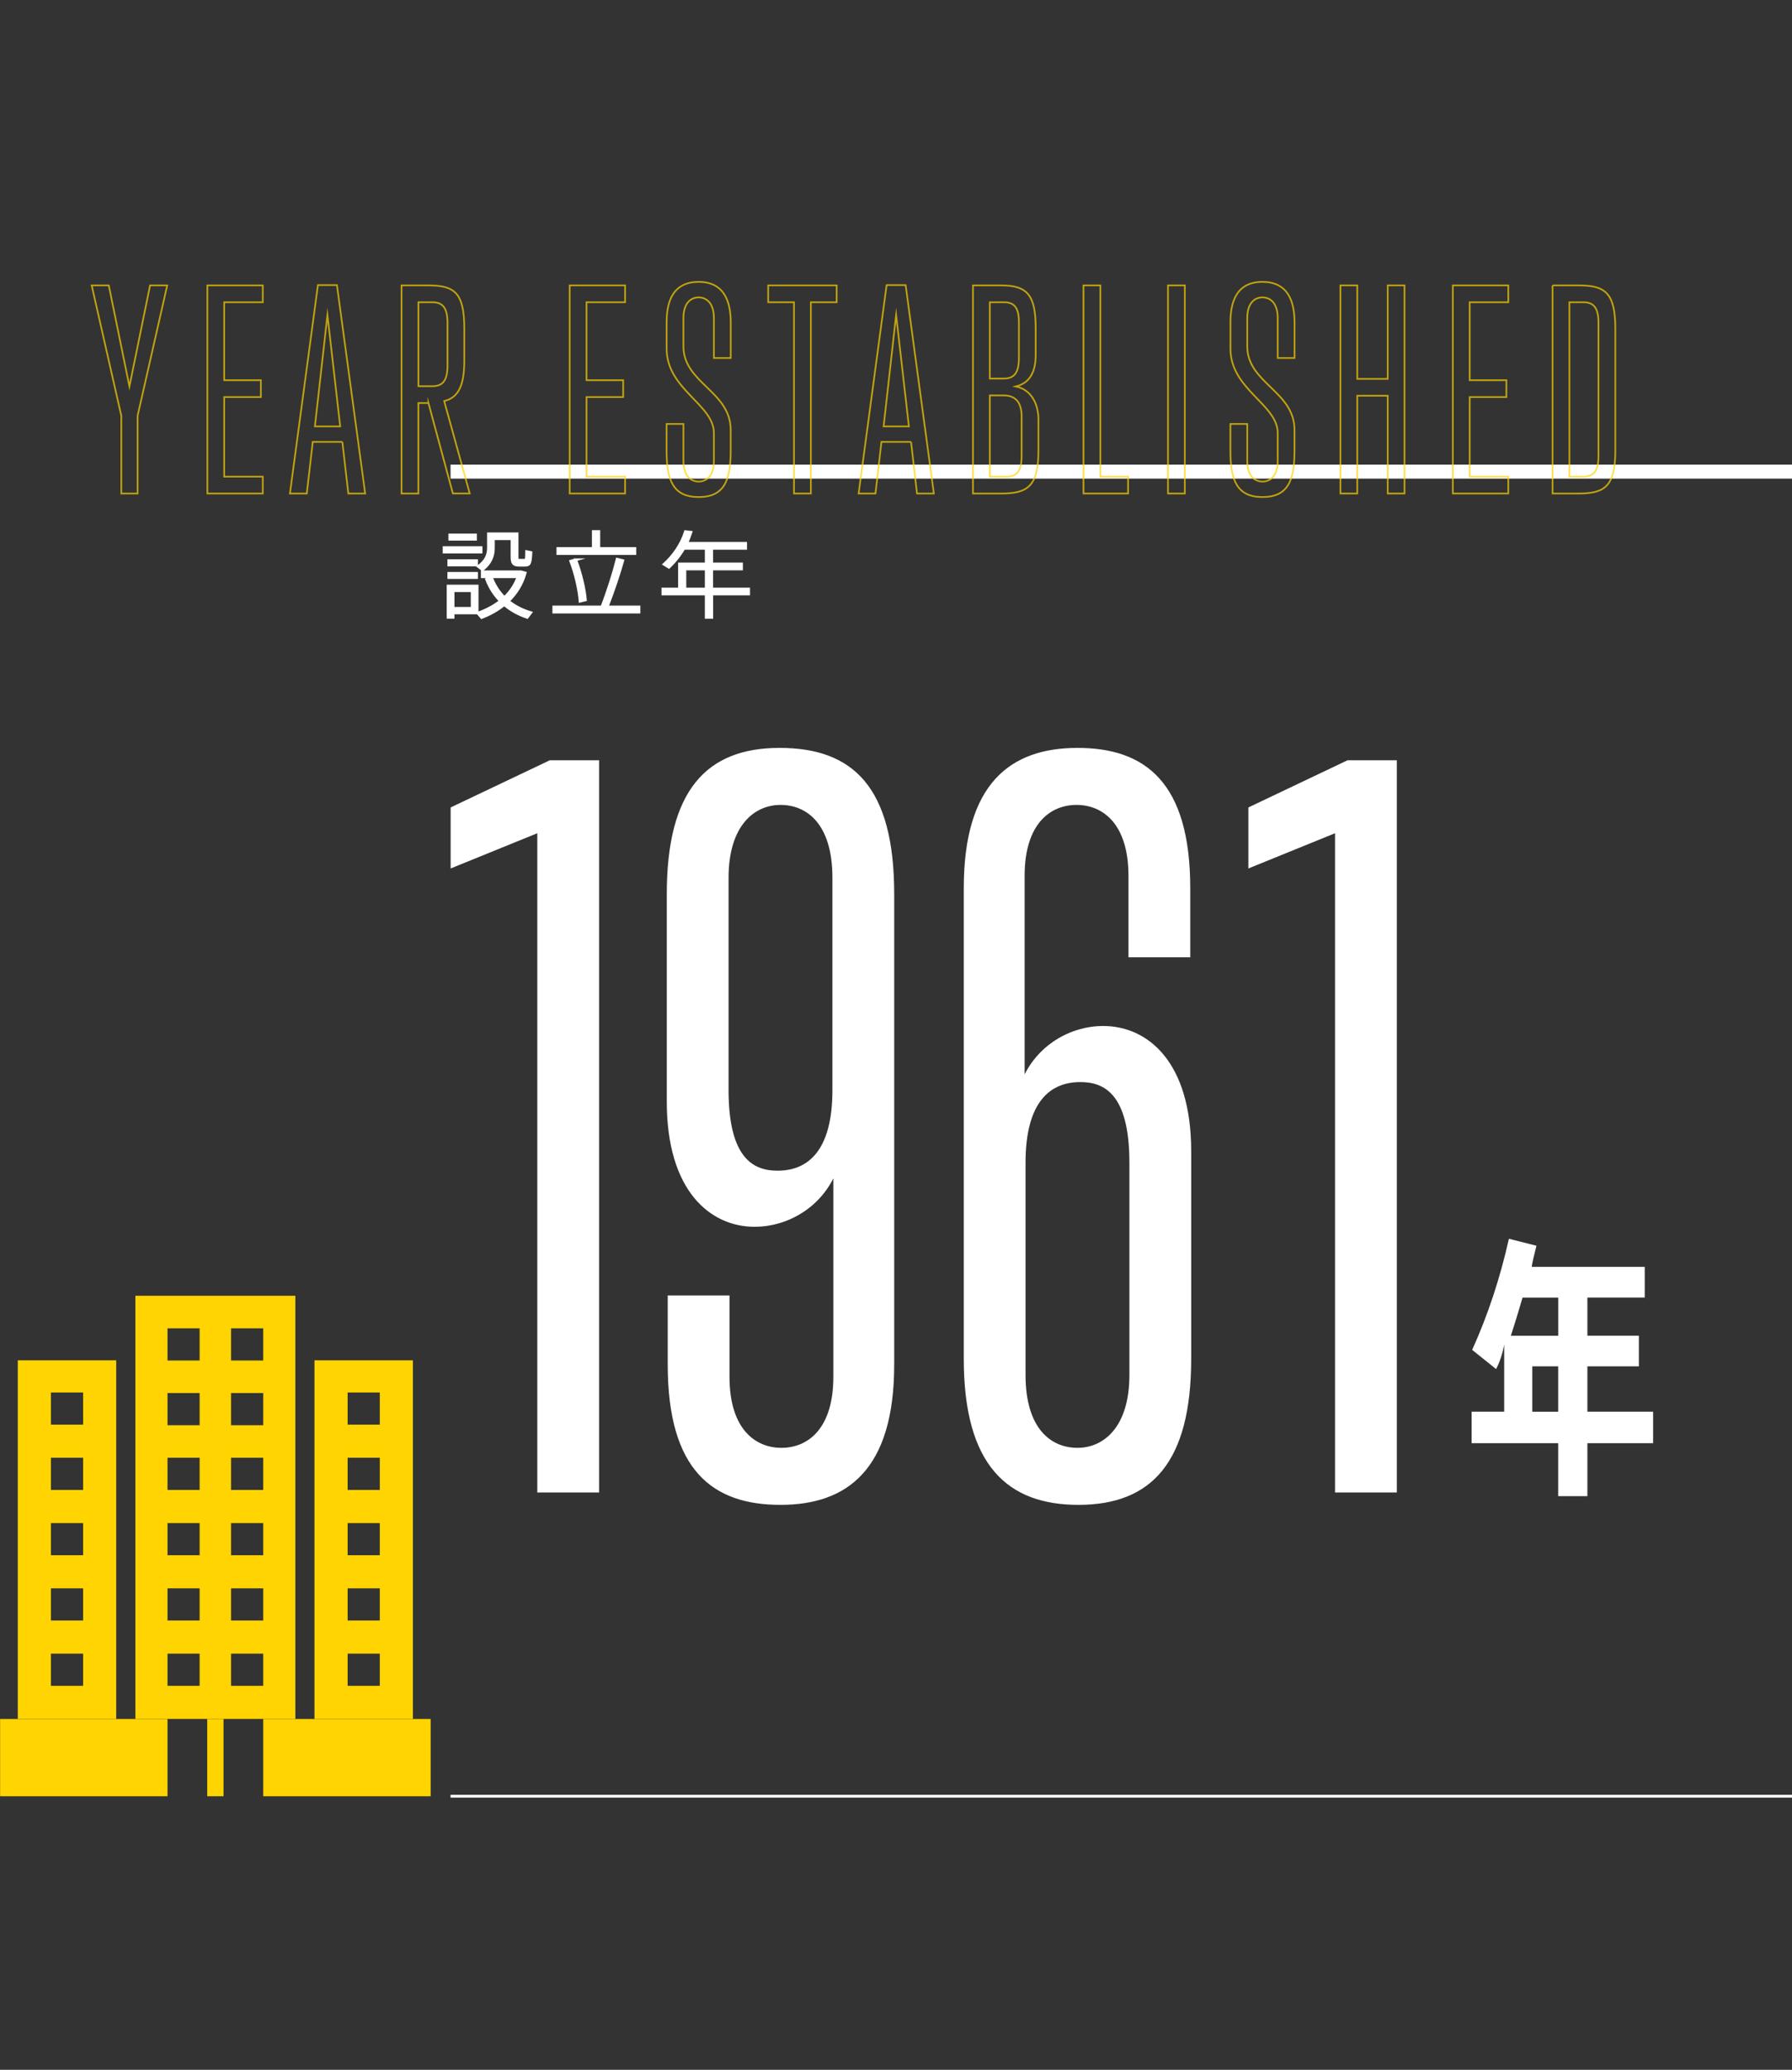 <?xml version="1.0" encoding="UTF-8"?><svg id="_レイヤー_2" xmlns="http://www.w3.org/2000/svg" xmlns:xlink="http://www.w3.org/1999/xlink" viewBox="0 0 363.73 420"><rect x="0" y="0" width="363.73" height="420" fill="#333333" stroke="none"/><defs><clipPath id="clippath"><rect x="18.4" y="57.03" width="309.63" height="44" fill="none"/></clipPath></defs><g id="_レイヤー_1-2"><line x1="91.45" y1="95.7" x2="363.73" y2="95.7" fill="none" stroke="#fff" stroke-miterlimit="10" stroke-width="2.84"/><line x1="91.45" y1="364.48" x2="363.73" y2="364.48" fill="none" stroke="#fff" stroke-miterlimit="10" stroke-width=".57"/><path d="M97.64,112.02h-7.5v-.9h7.5v.9ZM91.96,118.93h4.88v5.43h-4.88v.9h-1v-6.33h1ZM96.72,114.63h-5.62v-.86h5.62v.86ZM96.72,117.19h-5.62v-.84h5.62v.84ZM96.51,109.42h-5.21v-.86h5.21v.86ZM95.84,119.85h-3.88v3.6h3.88v-3.6ZM102.39,121.27c1.24-1.19,2.2-2.6,2.77-4.25h-7.27v-.98h7.86l.84.23c-.63,2.26-1.82,4.17-3.43,5.7,1.32,1.07,2.87,1.85,4.55,2.35l-.71.94c-1.72-.57-3.29-1.42-4.65-2.58-1.32,1.09-2.87,1.95-4.59,2.62l-.76-.88c1.74-.61,3.29-1.44,4.59-2.47-1.19-1.19-2.14-2.64-2.81-4.38l.98-.36c.61,1.61,1.51,2.97,2.62,4.06M104.57,108.33h.38v4.63c0,.61.06.71.44.73h1.07c.36-.02.42-.08.44-1.74l.86.17c-.11,2.31-.29,2.55-1.21,2.56h-1.3c-1.05-.04-1.32-.4-1.32-1.72v-3.65h-3.79v1.91c0,1.65-.61,3.1-2.2,4.36l-.84-.63c1.49-1.09,2.05-2.33,2.05-3.75v-2.87h5.42Z" fill="#fff"/><path d="M97.64,112.02h-7.5v-.9h7.5v.9ZM91.96,118.93h4.88v5.43h-4.88v.9h-1v-6.33h1ZM96.72,114.63h-5.62v-.86h5.62v.86ZM96.72,117.19h-5.62v-.84h5.62v.84ZM96.51,109.42h-5.21v-.86h5.21v.86ZM95.84,119.85h-3.88v3.6h3.88v-3.6ZM102.39,121.27c1.24-1.19,2.2-2.6,2.77-4.25h-7.27v-.98h7.86l.84.23c-.63,2.26-1.82,4.17-3.43,5.7,1.32,1.07,2.87,1.85,4.55,2.35l-.71.94c-1.72-.57-3.29-1.42-4.65-2.58-1.32,1.09-2.87,1.95-4.59,2.62l-.76-.88c1.74-.61,3.29-1.44,4.59-2.47-1.19-1.19-2.14-2.64-2.81-4.38l.98-.36c.61,1.61,1.51,2.97,2.62,4.06ZM104.57,108.33h.38v4.63c0,.61.06.71.44.73h1.07c.36-.02.42-.08.44-1.74l.86.17c-.11,2.31-.29,2.55-1.21,2.56h-1.3c-1.05-.04-1.32-.4-1.32-1.72v-3.65h-3.79v1.91c0,1.65-.61,3.1-2.2,4.36l-.84-.63c1.49-1.09,2.05-2.33,2.05-3.75v-2.87h5.42Z" fill="none" stroke="#fff" stroke-miterlimit="10" stroke-width=".57"/><path d="M122.17,123.16c1.28-3.33,2.49-7.18,3.1-9.68l1.13.29c-.71,2.56-1.91,6.16-3.18,9.4h6.47v1.03h-17.28v-1.03h9.76ZM120.43,111.3v-3.44h1.11v3.44h7.31v1.03h-15.61v-1.03h7.2ZM116.85,113.59c1.05,2.74,1.78,5.95,1.97,8.13-.08.02-.98.25-1.07.27-.17-2.22-.88-5.45-1.89-8.11l1-.29Z" fill="#fff"/><path d="M122.17,123.16c1.28-3.33,2.49-7.18,3.1-9.68l1.13.29c-.71,2.56-1.91,6.16-3.18,9.4h6.47v1.03h-17.28v-1.03h9.76ZM120.43,111.3v-3.44h1.11v3.44h7.31v1.03h-15.61v-1.03h7.2ZM116.85,113.59c1.05,2.74,1.78,5.95,1.97,8.13-.08.02-.98.25-1.07.27-.17-2.22-.88-5.45-1.89-8.11l1-.29Z" fill="none" stroke="#fff" stroke-miterlimit="10" stroke-width=".57"/><path d="M144.46,120.52v4.75h-1.11v-4.75h-8.8v-.99h3.37v-5.09h5.43v-3.18h-4.54c-.84,1.45-1.89,2.76-3.04,3.83l-.96-.59c1.88-1.72,3.48-3.96,4.32-6.62l1.11.13c-.25.77-.55,1.53-.9,2.24h12v1.01h-6.89v3.18h6.05v1.01h-6.05v4.08h7.5v.99h-7.5ZM143.35,115.45h-4.34v4.08h4.34v-4.08Z" fill="#fff"/><path d="M144.46,120.52v4.75h-1.11v-4.75h-8.8v-.99h3.37v-5.09h5.43v-3.18h-4.54c-.84,1.45-1.89,2.76-3.04,3.83l-.96-.59c1.88-1.72,3.48-3.96,4.32-6.62l1.11.13c-.25.77-.55,1.53-.9,2.24h12v1.01h-6.89v3.18h6.05v1.01h-6.05v4.08h7.5v.99h-7.5ZM143.35,115.45h-4.34v4.08h4.34v-4.08Z" fill="none" stroke="#fff" stroke-miterlimit="10" stroke-width=".57"/><rect x=".02" y="348.81" width="33.98" height="15.68" fill="#ffd400"/><rect x="42.06" y="348.81" width="3.31" height="15.68" fill="#ffd400"/><rect x="53.43" y="348.81" width="33.98" height="15.68" fill="#ffd400"/><path d="M27.48,348.8h32.47v-85.87H27.48v85.87ZM40.52,342.08h-6.52v-6.53h6.52v6.53ZM40.52,328.83h-6.52v-6.53h6.52v6.53ZM40.52,315.58h-6.52v-6.52h6.52v6.52ZM40.52,302.33h-6.52v-6.53h6.52v6.53ZM40.52,289.2h-6.52v-6.53h6.52v6.53ZM40.52,276.07h-6.52v-6.53h6.52v6.53ZM53.43,342.08h-6.53v-6.53h6.53v6.53ZM53.43,328.83h-6.53v-6.53h6.53v6.53ZM53.43,315.58h-6.53v-6.52h6.53v6.52ZM53.43,302.33h-6.53v-6.53h6.53v6.53ZM53.43,289.2h-6.53v-6.53h6.53v6.53ZM53.43,276.07h-6.53v-6.53h6.53v6.53Z" fill="#ffd400"/><path d="M63.83,348.8h19.98v-72.77h-19.98v72.77ZM77.09,342.08h-6.53v-6.53h6.53v6.53ZM77.09,328.83h-6.53v-6.53h6.53v6.53ZM77.09,315.58h-6.53v-6.52h6.53v6.52ZM77.09,302.33h-6.53v-6.53h6.53v6.53ZM77.09,289.08h-6.53v-6.52h6.53v6.52Z" fill="#ffd400"/><path d="M3.61,348.8h19.98v-72.77H3.61v72.77ZM16.87,342.08h-6.53v-6.53h6.53v6.53ZM16.87,328.83h-6.53v-6.53h6.53v6.53ZM16.87,315.58h-6.53v-6.52h6.53v6.52ZM16.87,302.33h-6.53v-6.53h6.53v6.53ZM16.87,289.08h-6.53v-6.52h6.53v6.52Z" fill="#ffd400"/><g opacity=".7"><g clip-path="url(#clippath)"><polygon points="24.62 84.37 18.61 57.91 22.08 57.91 26.27 78.42 30.46 57.91 33.94 57.91 27.93 84.37 27.93 100.14 24.62 100.14 24.62 84.37" fill="none" stroke="#ffd400" stroke-miterlimit="10" stroke-width=".34"/><polygon points="42.09 57.91 53.34 57.91 53.34 61.33 45.51 61.33 45.51 77.15 52.95 77.15 52.95 80.57 45.51 80.57 45.51 96.72 53.34 96.72 53.34 100.14 42.09 100.14 42.09 57.91" fill="none" stroke="#ffd400" stroke-miterlimit="10" stroke-width=".34"/><path d="M69.49,89.67h-6.01l-1.21,10.47h-3.42l5.68-42.29h3.86l5.73,42.29h-3.42l-1.21-10.47ZM63.92,86.52h5.13l-2.59-22.6-2.54,22.6Z" fill="none" stroke="#ffd400" stroke-miterlimit="10" stroke-width=".34"/><path d="M86.96,81.78h-2.04v18.36h-3.42v-42.23h5.35c5.35,0,7.39,1.38,7.39,8.82v6.34c0,4.85-.99,7.55-4.08,8.32l5.18,18.74h-3.42l-4.96-18.36ZM87.74,61.33h-2.81v17.04h2.81c2.09,0,3.09-1.1,3.09-4.19v-8.66c0-3.09-.99-4.19-3.09-4.19Z" fill="none" stroke="#ffd400" stroke-miterlimit="10" stroke-width=".34"/><polygon points="115.63 57.91 126.88 57.91 126.88 61.33 119.05 61.33 119.05 77.15 126.49 77.15 126.49 80.57 119.05 80.57 119.05 96.72 126.88 96.72 126.88 100.14 115.63 100.14 115.63 57.91" fill="none" stroke="#ffd400" stroke-miterlimit="10" stroke-width=".34"/><path d="M135.31,70.76v-5.4c0-7.33,4.02-8.16,6.5-8.16s6.51.83,6.51,8.27v7.17h-3.42v-8.1c0-3.09-1.54-4.19-3.09-4.19s-3.09,1.1-3.09,4.19v5.73c0,7.5,9.59,9.1,9.59,16.98v4.24c0,6.12-1.38,9.37-6.51,9.37s-6.5-3.36-6.5-9.37v-5.46h3.42v7.5c0,3.09,1.54,4.19,3.09,4.19s3.09-1.1,3.09-4.19v-5.68c0-5.79-9.59-8.82-9.59-17.09Z" fill="none" stroke="#ffd400" stroke-miterlimit="10" stroke-width=".34"/><polygon points="161.16 61.33 155.92 61.33 155.92 57.91 169.82 57.91 169.82 61.33 164.58 61.33 164.58 100.14 161.16 100.14 161.16 61.33" fill="none" stroke="#ffd400" stroke-miterlimit="10" stroke-width=".34"/><path d="M184.92,89.67h-6.01l-1.21,10.47h-3.42l5.68-42.29h3.86l5.73,42.29h-3.42l-1.21-10.47ZM179.35,86.52h5.13l-2.59-22.6-2.54,22.6Z" fill="none" stroke="#ffd400" stroke-miterlimit="10" stroke-width=".34"/><path d="M197.49,57.91h5.73c5.35,0,7,2.04,7,8.71v5.4c0,2.87-.83,5.62-4.02,6.4,3.2.66,4.58,3.64,4.58,6.78v6.12c0,7.33-2.15,8.82-7.5,8.82h-5.79v-42.23ZM203.72,61.33h-2.81v15.49h2.81c2.09,0,3.09-1.1,3.09-4.19v-7.22c0-3.09-.99-4.08-3.09-4.08ZM203.72,80.24h-2.81v16.48h3.36c2.1,0,3.09-1.1,3.09-4.19v-8.1c0-3.09-1.54-4.19-3.64-4.19Z" fill="none" stroke="#ffd400" stroke-miterlimit="10" stroke-width=".34"/><polygon points="219.92 57.91 223.34 57.91 223.34 96.72 228.97 96.72 228.97 100.14 219.92 100.14 219.92 57.91" fill="none" stroke="#ffd400" stroke-miterlimit="10" stroke-width=".34"/><rect x="237.07" y="57.91" width="3.42" height="42.23" fill="none" stroke="#ffd400" stroke-miterlimit="10" stroke-width=".34"/><path d="M249.75,70.76v-5.4c0-7.33,4.02-8.16,6.5-8.16s6.51.83,6.51,8.27v7.17h-3.42v-8.1c0-3.09-1.54-4.19-3.09-4.19s-3.09,1.1-3.09,4.19v5.73c0,7.5,9.59,9.1,9.59,16.98v4.24c0,6.12-1.38,9.37-6.51,9.37s-6.5-3.36-6.5-9.37v-5.46h3.42v7.5c0,3.09,1.54,4.19,3.09,4.19s3.09-1.1,3.09-4.19v-5.68c0-5.79-9.59-8.82-9.59-17.09Z" fill="none" stroke="#ffd400" stroke-miterlimit="10" stroke-width=".34"/><polygon points="281.67 80.3 275.49 80.3 275.49 100.14 272.07 100.14 272.07 57.91 275.49 57.91 275.49 76.88 281.67 76.88 281.67 57.91 285.08 57.91 285.08 100.14 281.67 100.14 281.67 80.3" fill="none" stroke="#ffd400" stroke-miterlimit="10" stroke-width=".34"/><polygon points="294.89 57.91 306.14 57.91 306.14 61.33 298.31 61.33 298.31 77.15 305.76 77.15 305.76 80.57 298.31 80.57 298.31 96.72 306.14 96.72 306.14 100.14 294.89 100.14 294.89 57.91" fill="none" stroke="#ffd400" stroke-miterlimit="10" stroke-width=".34"/><path d="M315.13,57.91h5.24c5.35,0,7.5,1.38,7.5,8.82v24.59c0,7.44-2.15,8.82-7.5,8.82h-5.24v-42.23ZM321.36,61.33h-2.81v35.39h2.81c2.09,0,3.09-1.1,3.09-4.19v-27.01c0-3.09-.99-4.19-3.09-4.19Z" fill="none" stroke="#ffd400" stroke-miterlimit="10" stroke-width=".34"/></g></g><polygon points="109.34 168.66 91.75 175.81 91.75 164.02 111.66 154.55 121.32 154.55 121.32 302.57 109.34 302.57 109.34 168.66" fill="#fff"/><polygon points="109.34 168.66 91.75 175.81 91.75 164.02 111.66 154.55 121.32 154.55 121.32 302.57 109.34 302.57 109.34 168.66" fill="none" stroke="#fff" stroke-miterlimit="10" stroke-width=".56"/><path d="M153.2,248.66c-8.89,0-17.58-7.15-17.58-25.12v-42.13c0-20.87,7.92-29.37,22.61-29.37s22.99,7.73,22.99,29.37v95.46c0,21.06-9.27,28.21-22.8,28.21s-22.61-6.76-22.61-28.21v-13.72h11.98v16.23c0,10.82,5.41,14.69,10.82,14.69s10.82-3.86,10.82-14.69v-41.55c-2.9,6.96-9.66,10.82-16.23,10.82M158.42,163.05c-5.41,0-10.82,4.25-10.82,15.07v43.09c0,14.3,5.41,16.62,10.24,16.62,6.38,0,11.4-4.25,11.4-16.62v-43.09c0-11.21-5.41-15.07-10.82-15.07" fill="#fff"/><path d="M153.2,248.66c-8.89,0-17.58-7.15-17.58-25.12v-42.13c0-20.87,7.92-29.37,22.61-29.37s22.99,7.73,22.99,29.37v95.46c0,21.06-9.27,28.21-22.8,28.21s-22.61-6.76-22.61-28.21v-13.72h11.98v16.23c0,10.82,5.41,14.69,10.82,14.69s10.82-3.86,10.82-14.69v-41.55c-2.9,6.96-9.66,10.82-16.23,10.82ZM158.42,163.05c-5.41,0-10.82,4.25-10.82,15.07v43.09c0,14.3,5.41,16.62,10.24,16.62,6.38,0,11.4-4.25,11.4-16.62v-43.09c0-11.21-5.41-15.07-10.82-15.07Z" fill="none" stroke="#fff" stroke-miterlimit="10" stroke-width=".56"/><path d="M218.9,305.08c-14.11,0-23-7.73-23-29.37v-95.46c0-21.06,9.28-28.21,22.8-28.21s22.61,6.76,22.61,28.21v13.72h-11.98v-16.23c0-10.82-5.41-14.69-10.82-14.69s-10.82,3.86-10.82,14.69v41.55c2.9-6.96,9.66-10.82,16.23-10.82,8.89,0,17.58,7.15,17.58,25.12v42.12c0,20.87-7.92,29.37-22.61,29.37M219.28,219.29c-6.38,0-11.4,4.25-11.4,16.62v43.09c0,11.21,5.41,15.07,10.82,15.07s10.82-4.25,10.82-15.07v-43.09c0-14.3-5.41-16.62-10.24-16.62" fill="#fff"/><path d="M218.9,305.08c-14.11,0-23-7.73-23-29.37v-95.46c0-21.06,9.28-28.21,22.8-28.21s22.61,6.76,22.61,28.21v13.72h-11.98v-16.23c0-10.82-5.41-14.69-10.82-14.69s-10.82,3.86-10.82,14.69v41.55c2.9-6.96,9.66-10.82,16.23-10.82,8.89,0,17.58,7.15,17.58,25.12v42.12c0,20.87-7.92,29.37-22.61,29.37ZM219.28,219.29c-6.38,0-11.4,4.25-11.4,16.62v43.09c0,11.21,5.41,15.07,10.82,15.07s10.82-4.25,10.82-15.07v-43.09c0-14.3-5.41-16.62-10.24-16.62Z" fill="none" stroke="#fff" stroke-miterlimit="10" stroke-width=".56"/><polygon points="271.26 168.66 253.67 175.81 253.67 164.02 273.58 154.55 283.24 154.55 283.24 302.57 271.26 302.57 271.26 168.66" fill="#fff"/><polygon points="271.26 168.66 253.67 175.81 253.67 164.02 273.58 154.55 283.24 154.55 283.24 302.57 271.26 302.57 271.26 168.66" fill="none" stroke="#fff" stroke-miterlimit="10" stroke-width=".56"/><path d="M306.27,251.37l5.59,1.41c-.57,2.22-.89,3.66-.96,4.29h22.94v6.22h-11.64v7.74h10.45v6.22h-10.45v9.21h13.34v6.39h-13.34v10.74h-5.93v-10.74h-17.57v-6.39h6.61v-13.62c-.34,1.85-.88,3.5-1.64,4.97l-4.86-3.9c3.16-6.97,5.65-14.48,7.46-22.55M309.04,263.3c-.87,2.98-1.66,5.56-2.37,7.74h9.61v-7.74h-7.23ZM316.27,277.25h-5.26v9.21h5.26v-9.21Z" fill="#fff"/><rect width="363.5" height="420" fill="none" opacity=".2"/></g></svg>